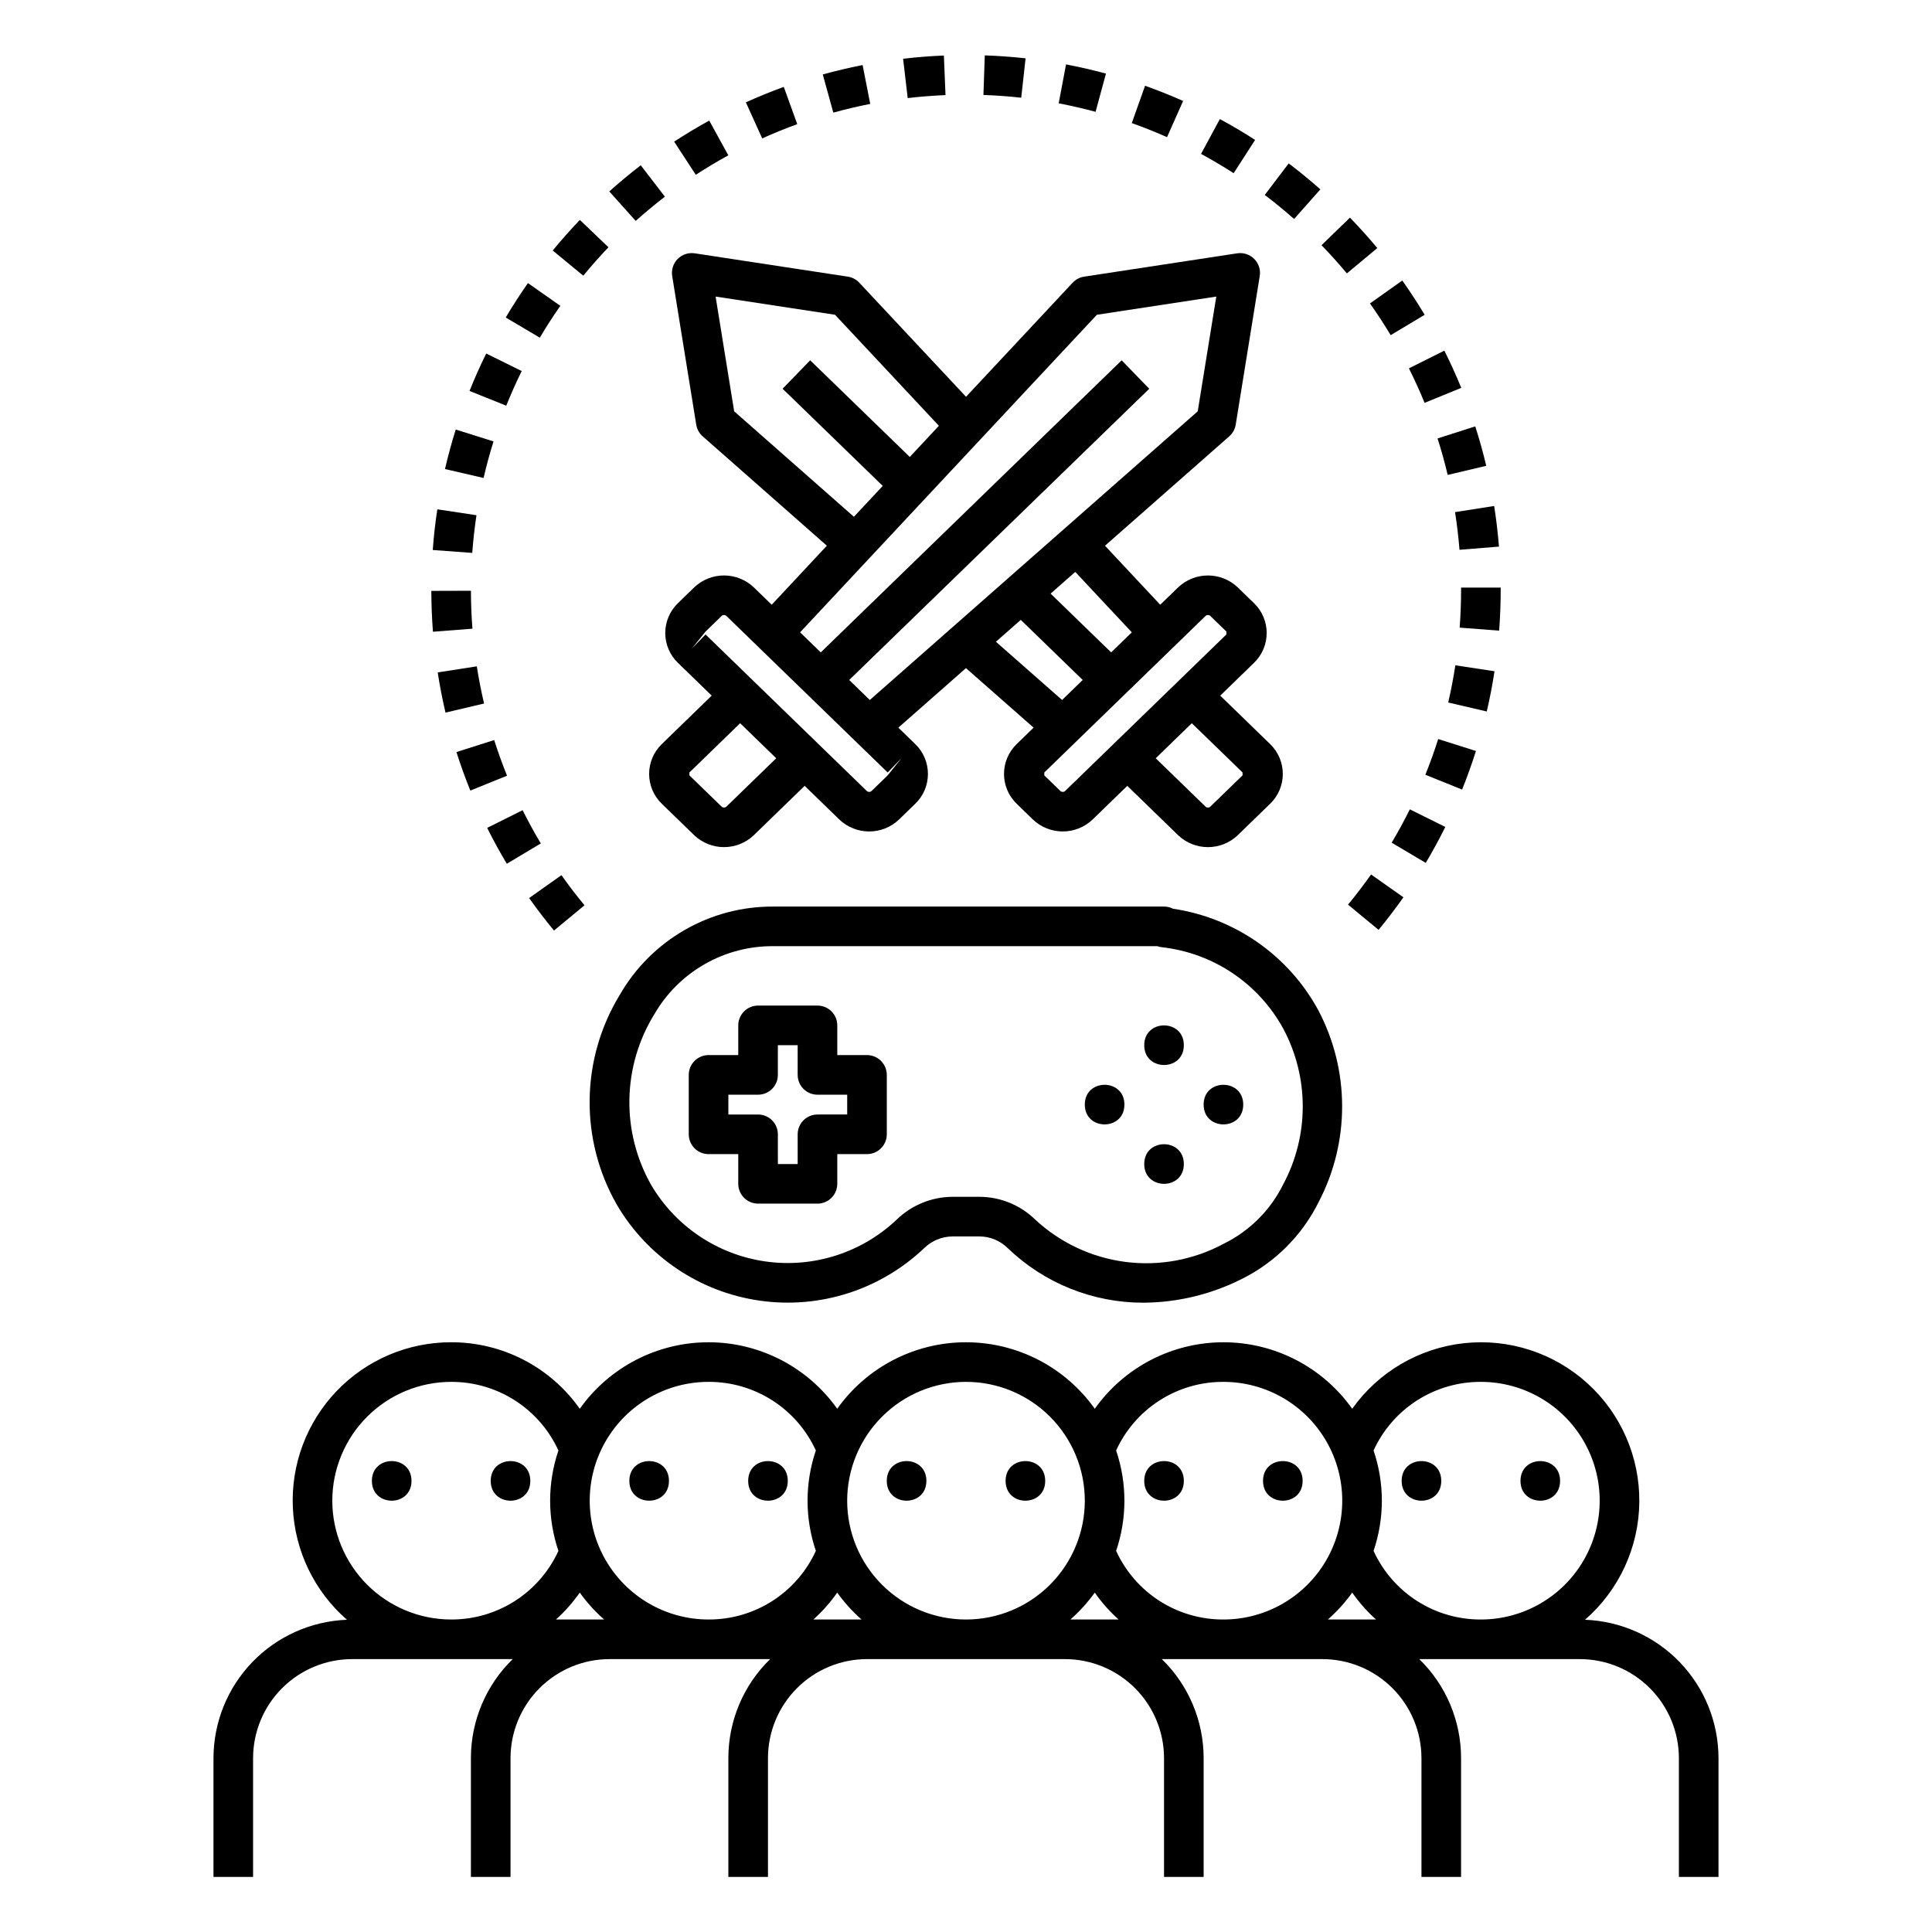 <?xml version="1.0" encoding="UTF-8"?>
<!-- Uploaded to: ICON Repo, www.iconrepo.com, Generator: ICON Repo Mixer Tools -->
<svg fill="#000000" width="800px" height="800px" version="1.1" viewBox="144 144 512 512" xmlns="http://www.w3.org/2000/svg">
 <g>
  <path d="m420.99 536.45c0 7-10.496 7-10.496 0 0-6.996 10.496-6.996 10.496 0"/>
  <path d="m389.5 536.45c0 7-10.496 7-10.496 0 0-6.996 10.496-6.996 10.496 0"/>
  <path d="m489.21 536.45c0 7-10.496 7-10.496 0 0-6.996 10.496-6.996 10.496 0"/>
  <path d="m457.73 536.45c0 7-10.496 7-10.496 0 0-6.996 10.496-6.996 10.496 0"/>
  <path d="m557.44 536.45c0 7-10.496 7-10.496 0 0-6.996 10.496-6.996 10.496 0"/>
  <path d="m525.95 536.45c0 7-10.496 7-10.496 0 0-6.996 10.496-6.996 10.496 0"/>
  <path d="m321.28 536.45c0 7-10.496 7-10.496 0 0-6.996 10.496-6.996 10.496 0"/>
  <path d="m352.77 536.45c0 7-10.496 7-10.496 0 0-6.996 10.496-6.996 10.496 0"/>
  <path d="m253.05 536.45c0 7-10.496 7-10.496 0 0-6.996 10.496-6.996 10.496 0"/>
  <path d="m284.54 536.45c0 7-10.496 7-10.496 0 0-6.996 10.496-6.996 10.496 0"/>
  <path d="m211.07 609.92c0.008-6.957 2.773-13.625 7.695-18.543 4.918-4.922 11.586-7.688 18.543-7.695h42.566c-7.082 6.891-11.078 16.355-11.078 26.238v31.488h10.496v-31.488c0.008-6.957 2.777-13.625 7.695-18.543 4.918-4.922 11.59-7.688 18.547-7.695h42.562c-7.082 6.891-11.078 16.355-11.074 26.238v31.488h10.496v-31.488c0.008-6.957 2.773-13.625 7.695-18.543 4.918-4.922 11.586-7.688 18.543-7.695h52.48c6.957 0.008 13.625 2.773 18.547 7.695 4.918 4.918 7.684 11.586 7.695 18.543v31.488h10.496v-31.488c0-9.883-3.996-19.348-11.078-26.238h42.562c6.957 0.008 13.629 2.773 18.547 7.695 4.918 4.918 7.688 11.586 7.695 18.543v31.488h10.496v-31.488c0-9.883-3.992-19.348-11.078-26.238h42.566c6.957 0.008 13.625 2.773 18.547 7.695 4.918 4.918 7.684 11.586 7.691 18.543v31.488h10.496v-31.488c-0.016-9.496-3.707-18.621-10.301-25.457-6.598-6.836-15.582-10.852-25.074-11.211 9.035-7.863 14.273-19.219 14.391-31.199 0.121-11.977-4.891-23.438-13.77-31.48-8.875-8.043-20.77-11.906-32.676-10.613-11.91 1.293-22.699 7.617-29.641 17.379-7.844-11.055-20.559-17.625-34.113-17.625-13.555 0-26.27 6.57-34.109 17.625-7.852-11.055-20.57-17.625-34.129-17.625-13.562 0-26.281 6.57-34.129 17.625-7.844-11.055-20.559-17.625-34.113-17.625-13.555 0-26.27 6.57-34.113 17.625-7.809-11.082-20.535-17.66-34.094-17.625-11.461-0.016-22.426 4.66-30.348 12.941-7.926 8.277-12.113 19.438-11.594 30.887 0.52 11.449 5.699 22.184 14.34 29.711-9.492 0.359-18.477 4.375-25.074 11.211-6.594 6.836-10.285 15.961-10.301 25.457v31.488h10.496zm296.94-81.527c2.488-5.445 6.496-10.055 11.539-13.281s10.91-4.926 16.895-4.902c11.25 0 21.645 6 27.27 15.742 5.625 9.742 5.625 21.746 0 31.488s-16.02 15.746-27.27 15.746c-5.984 0.023-11.852-1.68-16.895-4.902-5.043-3.227-9.051-7.836-11.539-13.281 2.926-8.629 2.926-17.98 0-26.609zm0.652 44.793h-12.766c2.414-2.125 4.582-4.516 6.453-7.129 1.824 2.609 3.941 5.004 6.312 7.129zm-68.879-44.793c2.492-5.445 6.496-10.055 11.539-13.281 5.047-3.227 10.91-4.926 16.898-4.902 11.25 0 21.645 6 27.27 15.742 5.625 9.742 5.625 21.746 0 31.488s-16.02 15.746-27.27 15.746c-5.988 0.023-11.852-1.68-16.898-4.902-5.043-3.227-9.047-7.836-11.539-13.281 2.93-8.629 2.93-17.98 0-26.609zm0.656 44.793h-12.766c2.414-2.125 4.578-4.516 6.453-7.129 1.82 2.609 3.941 5.004 6.312 7.129zm-40.441-62.977c8.352 0 16.359 3.316 22.266 9.223 5.902 5.906 9.223 13.914 9.223 22.266 0 8.352-3.32 16.359-9.223 22.266-5.906 5.906-13.914 9.223-22.266 9.223s-16.363-3.316-22.266-9.223c-5.906-5.906-9.223-13.914-9.223-22.266 0.008-8.348 3.328-16.352 9.23-22.254 5.902-5.906 13.906-9.227 22.258-9.234zm-34.129 55.848c1.871 2.613 4.035 5.004 6.449 7.129h-12.766c2.371-2.125 4.492-4.519 6.316-7.129zm-34.098-55.848c5.988-0.023 11.855 1.676 16.898 4.902s9.051 7.836 11.539 13.281c-2.93 8.629-2.93 17.98 0 26.609-2.488 5.445-6.496 10.055-11.539 13.281-5.043 3.223-10.91 4.926-16.898 4.902-11.25 0-21.645-6.004-27.27-15.746s-5.625-21.746 0-31.488c5.625-9.742 16.02-15.742 27.27-15.742zm-34.129 55.848c1.875 2.613 4.039 5.004 6.453 7.129h-12.766c2.371-2.125 4.488-4.519 6.312-7.129zm-65.582-24.359c0.008-8.348 3.328-16.352 9.23-22.254 5.906-5.906 13.91-9.227 22.258-9.234 5.984-0.023 11.852 1.676 16.895 4.902 5.047 3.227 9.051 7.836 11.543 13.281-2.93 8.629-2.93 17.98 0 26.609-2.492 5.445-6.496 10.055-11.543 13.281-5.043 3.223-10.91 4.926-16.895 4.902-8.348-0.008-16.352-3.332-22.258-9.234-5.902-5.902-9.223-13.906-9.23-22.254z"/>
  <path d="m343.8 299.69c-4.438-4.246-11.426-4.246-15.859 0l-4.273 4.148c-2.152 2.07-3.367 4.93-3.367 7.918 0 2.984 1.215 5.844 3.367 7.914l8.941 8.68-13.215 12.832c-2.152 2.07-3.367 4.93-3.367 7.914 0 2.988 1.215 5.848 3.367 7.918l8.543 8.293c4.43 4.25 11.426 4.254 15.859 0.004l13.445-13.051 9.172 8.902c4.434 4.246 11.426 4.246 15.859 0l4.273-4.148c2.152-2.07 3.367-4.93 3.367-7.918 0-2.984-1.215-5.844-3.367-7.914l-4.473-4.344 17.918-15.777 17.926 15.773-4.477 4.344v0.004c-2.148 2.07-3.367 4.93-3.367 7.914 0 2.988 1.219 5.848 3.367 7.918l4.269 4.144v0.004c4.434 4.242 11.426 4.246 15.863 0l9.172-8.902 13.445 13.051c4.43 4.25 11.422 4.25 15.855 0l8.547-8.297h0.004c2.148-2.07 3.363-4.93 3.363-7.914 0-2.988-1.215-5.844-3.363-7.918l-13.219-12.832 8.941-8.68c2.152-2.07 3.367-4.93 3.367-7.914 0-2.988-1.215-5.848-3.367-7.918l-4.269-4.144v-0.004c-4.434-4.242-11.422-4.242-15.859 0l-4.715 4.574-14.637-15.641 32.926-28.988v0.004c0.914-0.805 1.52-1.902 1.715-3.102l6.367-39.379c0.27-1.656-0.273-3.34-1.453-4.531-1.18-1.191-2.859-1.746-4.516-1.496l-40.57 6.184c-1.168 0.176-2.238 0.742-3.043 1.605l-28.254 30.234-28.285-30.234c-0.809-0.863-1.879-1.43-3.047-1.605l-40.57-6.184c-1.656-0.25-3.336 0.305-4.516 1.496-1.18 1.191-1.719 2.875-1.453 4.531l6.371 39.379c0.195 1.199 0.797 2.297 1.711 3.098l32.906 28.984-14.617 15.645zm-7.309 58.09c-0.355 0.316-0.891 0.316-1.242 0l-8.547-8.297v-0.77l13.441-13.051 9.566 9.285zm46.402-12.832-3.652 4.531-4.281 4.152h-0.004c-0.352 0.316-0.883 0.312-1.234 0l-42.746-41.492-3.652 3.766 3.652-4.531 4.273-4.148 0.004-0.004c0.355-0.316 0.887-0.312 1.238 0l42.746 41.492zm25.039-30.875 6.586-5.801 16.414 15.93-5.465 5.305zm65.355 34.637v0.77l-8.555 8.301v0.004c-0.352 0.312-0.887 0.312-1.234-0.004l-13.223-12.832 9.566-9.285zm-9.789-41.488c0.168-0.152 0.391-0.238 0.617-0.234 0.23-0.004 0.453 0.078 0.621 0.234l4.273 4.148v0.766l-42.746 41.492v0.004c-0.355 0.312-0.887 0.312-1.242 0l-4.273-4.148v-0.766zm-19.555 4.356-5.477 5.312-16.047-15.574 6.535-5.754zm-105.38-58.574-4.922-30.41 31.652 4.824 27.523 29.422-7.715 8.258-26.395-25.613-7.309 7.535 26.539 25.75-7.644 8.18zm96.121-25.586 31.648-4.824-4.922 30.41-86.902 76.504-5.461-5.301 79.516-77.18-7.309-7.535-79.742 77.398-5.477-5.316z"/>
  <path d="m454.86 384.82c-0.738-0.375-1.555-0.57-2.383-0.57h-103.43c-8.262-0.066-16.395 2.066-23.562 6.18-7.172 4.109-13.117 10.051-17.238 17.215-5.086 8.344-7.844 17.898-7.984 27.668-0.145 9.77 2.332 19.398 7.172 27.887 8.082 13.836 22.043 23.223 37.906 25.484 15.867 2.266 31.895-2.844 43.523-13.867 1.996-1.973 4.676-3.098 7.481-3.152h7.309-0.004c2.773 0.039 5.426 1.145 7.402 3.09 9.676 9.316 22.594 14.508 36.023 14.473 8.969-0.062 17.809-2.184 25.832-6.195 8.918-4.383 16.141-11.586 20.555-20.492 8.355-15.984 8.285-35.062-0.184-50.984-7.914-14.438-22.137-24.336-38.422-26.734zm29.188 73.082h-0.004c-3.379 6.828-8.918 12.348-15.758 15.707-7.961 4.285-17.066 5.965-26.035 4.809s-17.348-5.098-23.961-11.266c-3.922-3.805-9.168-5.949-14.637-5.984h-7.309c-5.488 0.047-10.754 2.207-14.695 6.027-9.305 8.824-22.133 12.91-34.824 11.098-12.695-1.812-23.867-9.324-30.332-20.395-3.887-6.918-5.856-14.75-5.695-22.68 0.16-7.934 2.441-15.68 6.609-22.434 3.203-5.539 7.82-10.129 13.383-13.301 5.559-3.168 11.863-4.805 18.262-4.738h101.65c0.383 0.141 0.785 0.23 1.191 0.277 13.602 1.523 25.605 9.57 32.18 21.574 6.906 12.906 6.894 28.41-0.031 41.305z"/>
  <path d="m373.76 423.61h-7.871v-7.871c0-1.391-0.555-2.727-1.535-3.711-0.984-0.984-2.32-1.535-3.715-1.535h-15.742c-1.391 0-2.727 0.551-3.711 1.535s-1.539 2.32-1.539 3.711v7.871h-7.871c-1.391 0-2.727 0.555-3.711 1.539s-1.535 2.316-1.535 3.711v15.742c0 1.395 0.551 2.727 1.535 3.711s2.32 1.539 3.711 1.539h7.871v7.871c0 1.391 0.555 2.727 1.539 3.711s2.32 1.539 3.711 1.539h15.742c1.395 0 2.731-0.555 3.715-1.539 0.98-0.984 1.535-2.32 1.535-3.711v-7.871h7.871c1.395 0 2.727-0.555 3.711-1.539s1.539-2.316 1.539-3.711v-15.742c0-1.395-0.555-2.727-1.539-3.711s-2.316-1.539-3.711-1.539zm-5.246 15.742-7.875 0.004c-1.391 0-2.727 0.551-3.711 1.535s-1.535 2.32-1.535 3.711v7.875h-5.246l-0.004-7.875c0.004-1.391-0.551-2.727-1.535-3.711s-2.32-1.535-3.711-1.535h-7.871v-5.246h7.871v-0.004c1.391 0 2.727-0.551 3.711-1.535s1.539-2.32 1.535-3.711v-7.871h5.246v7.871h0.004c0 1.391 0.551 2.727 1.535 3.711s2.32 1.535 3.711 1.535h7.875z"/>
  <path d="m457.73 420.99c0 6.996-10.496 6.996-10.496 0 0-7 10.496-7 10.496 0"/>
  <path d="m457.73 452.48c0 6.996-10.496 6.996-10.496 0 0-7 10.496-7 10.496 0"/>
  <path d="m473.47 436.73c0 6.996-10.496 6.996-10.496 0s10.496-6.996 10.496 0"/>
  <path d="m441.98 436.73c0 6.996-10.496 6.996-10.496 0s10.496-6.996 10.496 0"/>
  <path d="m298.9 383.91c-2.113-2.551-4.168-5.234-6.109-7.981l-8.57 6.062c2.098 2.961 4.309 5.856 6.59 8.609z"/>
  <path d="m501.24 383.74 8.098 6.68c2.301-2.789 4.516-5.691 6.582-8.629l-8.578-6.043c-1.918 2.719-3.969 5.41-6.102 7.992z"/>
  <path d="m287.32 367.52c-1.707-2.852-3.324-5.812-4.824-8.809l-9.391 4.684c1.609 3.234 3.363 6.434 5.203 9.512z"/>
  <path d="m527.02 363.15-9.398-4.664c-1.473 2.961-3.09 5.934-4.812 8.832l9.031 5.356c1.855-3.125 3.598-6.328 5.18-9.523z"/>
  <path d="m278.37 349.57c-1.25-3.086-2.398-6.269-3.406-9.449l-10.004 3.184c1.098 3.438 2.332 6.867 3.684 10.203z"/>
  <path d="m535.14 343.02-10.004-3.164c-1.008 3.184-2.152 6.367-3.398 9.465l9.738 3.922c1.348-3.344 2.574-6.785 3.664-10.223z"/>
  <path d="m259.99 322.2c0.559 3.578 1.254 7.164 2.074 10.648l10.219-2.41c-0.758-3.223-1.41-6.539-1.922-9.855z"/>
  <path d="m540.06 321.89-10.375-1.578c-0.504 3.277-1.137 6.594-1.895 9.859l10.219 2.379c0.82-3.531 1.516-7.117 2.051-10.66z"/>
  <path d="m269.2 310.61c-0.258-3.301-0.391-6.684-0.398-10.051l-10.496 0.031c0.012 3.625 0.152 7.269 0.43 10.828z"/>
  <path d="m541.7 300.29v-0.57h-10.496v0.57c0 3.34-0.129 6.719-0.379 10.039l10.465 0.793c0.27-3.582 0.41-7.227 0.41-10.832z"/>
  <path d="m270.27 280.54-10.375-1.566c-0.543 3.559-0.949 7.184-1.211 10.781l10.465 0.77c0.25-3.332 0.625-6.691 1.121-9.984z"/>
  <path d="m530.78 289.7 10.465-0.844c-0.293-3.613-0.723-7.238-1.277-10.766l-10.371 1.629c0.52 3.273 0.918 6.629 1.184 9.98z"/>
  <path d="m274.79 260.98-10.016-3.148c-1.066 3.394-2.023 6.918-2.852 10.469l10.23 2.367c0.762-3.285 1.648-6.547 2.637-9.688z"/>
  <path d="m527.65 269.86 10.219-2.414c-0.82-3.469-1.801-6.988-2.91-10.453l-9.992 3.199c1.023 3.207 1.93 6.461 2.684 9.668z"/>
  <path d="m282.26 242.33-9.41-4.644c-1.582 3.211-3.074 6.547-4.422 9.918l9.738 3.906c1.254-3.121 2.625-6.207 4.094-9.18z"/>
  <path d="m521.53 250.76 9.719-3.973c-1.363-3.324-2.871-6.648-4.481-9.867l-9.391 4.695c1.5 2.984 2.894 6.062 4.152 9.145z"/>
  <path d="m292.5 225.05-8.59-6.027c-2.07 2.953-4.055 6.023-5.887 9.121l9.031 5.344c1.699-2.863 3.527-5.707 5.445-8.438z"/>
  <path d="m512.55 232.82 9-5.398c-1.855-3.094-3.856-6.148-5.934-9.082l-8.559 6.078c1.922 2.719 3.773 5.543 5.492 8.402z"/>
  <path d="m305.25 209.53-7.582-7.25c-2.516 2.633-4.934 5.359-7.195 8.109l8.109 6.668c2.094-2.555 4.336-5.086 6.668-7.527z"/>
  <path d="m509 209.74c-2.316-2.785-4.758-5.5-7.246-8.066l-7.535 7.305c2.305 2.379 4.566 4.898 6.715 7.477z"/>
  <path d="m320.2 196.12-6.394-8.316c-2.863 2.203-5.672 4.531-8.34 6.926l7 7.816c2.477-2.219 5.078-4.379 7.734-6.426z"/>
  <path d="m493.91 194.18c-2.707-2.394-5.531-4.707-8.391-6.879l-6.344 8.363c2.656 2.012 5.269 4.152 7.773 6.375z"/>
  <path d="m337.01 185.16-5.055-9.203c-3.152 1.73-6.285 3.609-9.297 5.574l5.731 8.789c2.801-1.82 5.695-3.559 8.621-5.16z"/>
  <path d="m476.62 181.08c-3.019-1.949-6.16-3.805-9.344-5.523l-4.988 9.227c2.941 1.594 5.852 3.316 8.645 5.113z"/>
  <path d="m355.28 176.9-3.566-9.867c-3.383 1.223-6.762 2.598-10.051 4.086l4.328 9.559c3.043-1.375 6.168-2.644 9.289-3.777z"/>
  <path d="m457.54 170.76c-3.285-1.465-6.684-2.82-10.086-4.031l-3.516 9.891c3.152 1.121 6.293 2.371 9.336 3.727z"/>
  <path d="m374.62 171.54-2.019-10.301c-3.543 0.695-7.094 1.535-10.559 2.492l2.797 10.117c3.215-0.891 6.504-1.668 9.781-2.309z"/>
  <path d="m437.09 163.5c-3.481-0.941-7.035-1.758-10.578-2.426l-1.949 10.312c3.273 0.621 6.566 1.375 9.777 2.246z"/>
  <path d="m394.57 169.2-0.43-10.484c-3.613 0.145-7.25 0.434-10.809 0.852l1.219 10.426c3.297-0.391 6.668-0.652 10.02-0.793z"/>
  <path d="m415.79 159.46c-3.57-0.398-7.207-0.66-10.812-0.785l-0.359 10.492c3.336 0.117 6.707 0.359 10.016 0.727z"/>
 </g>
</svg>